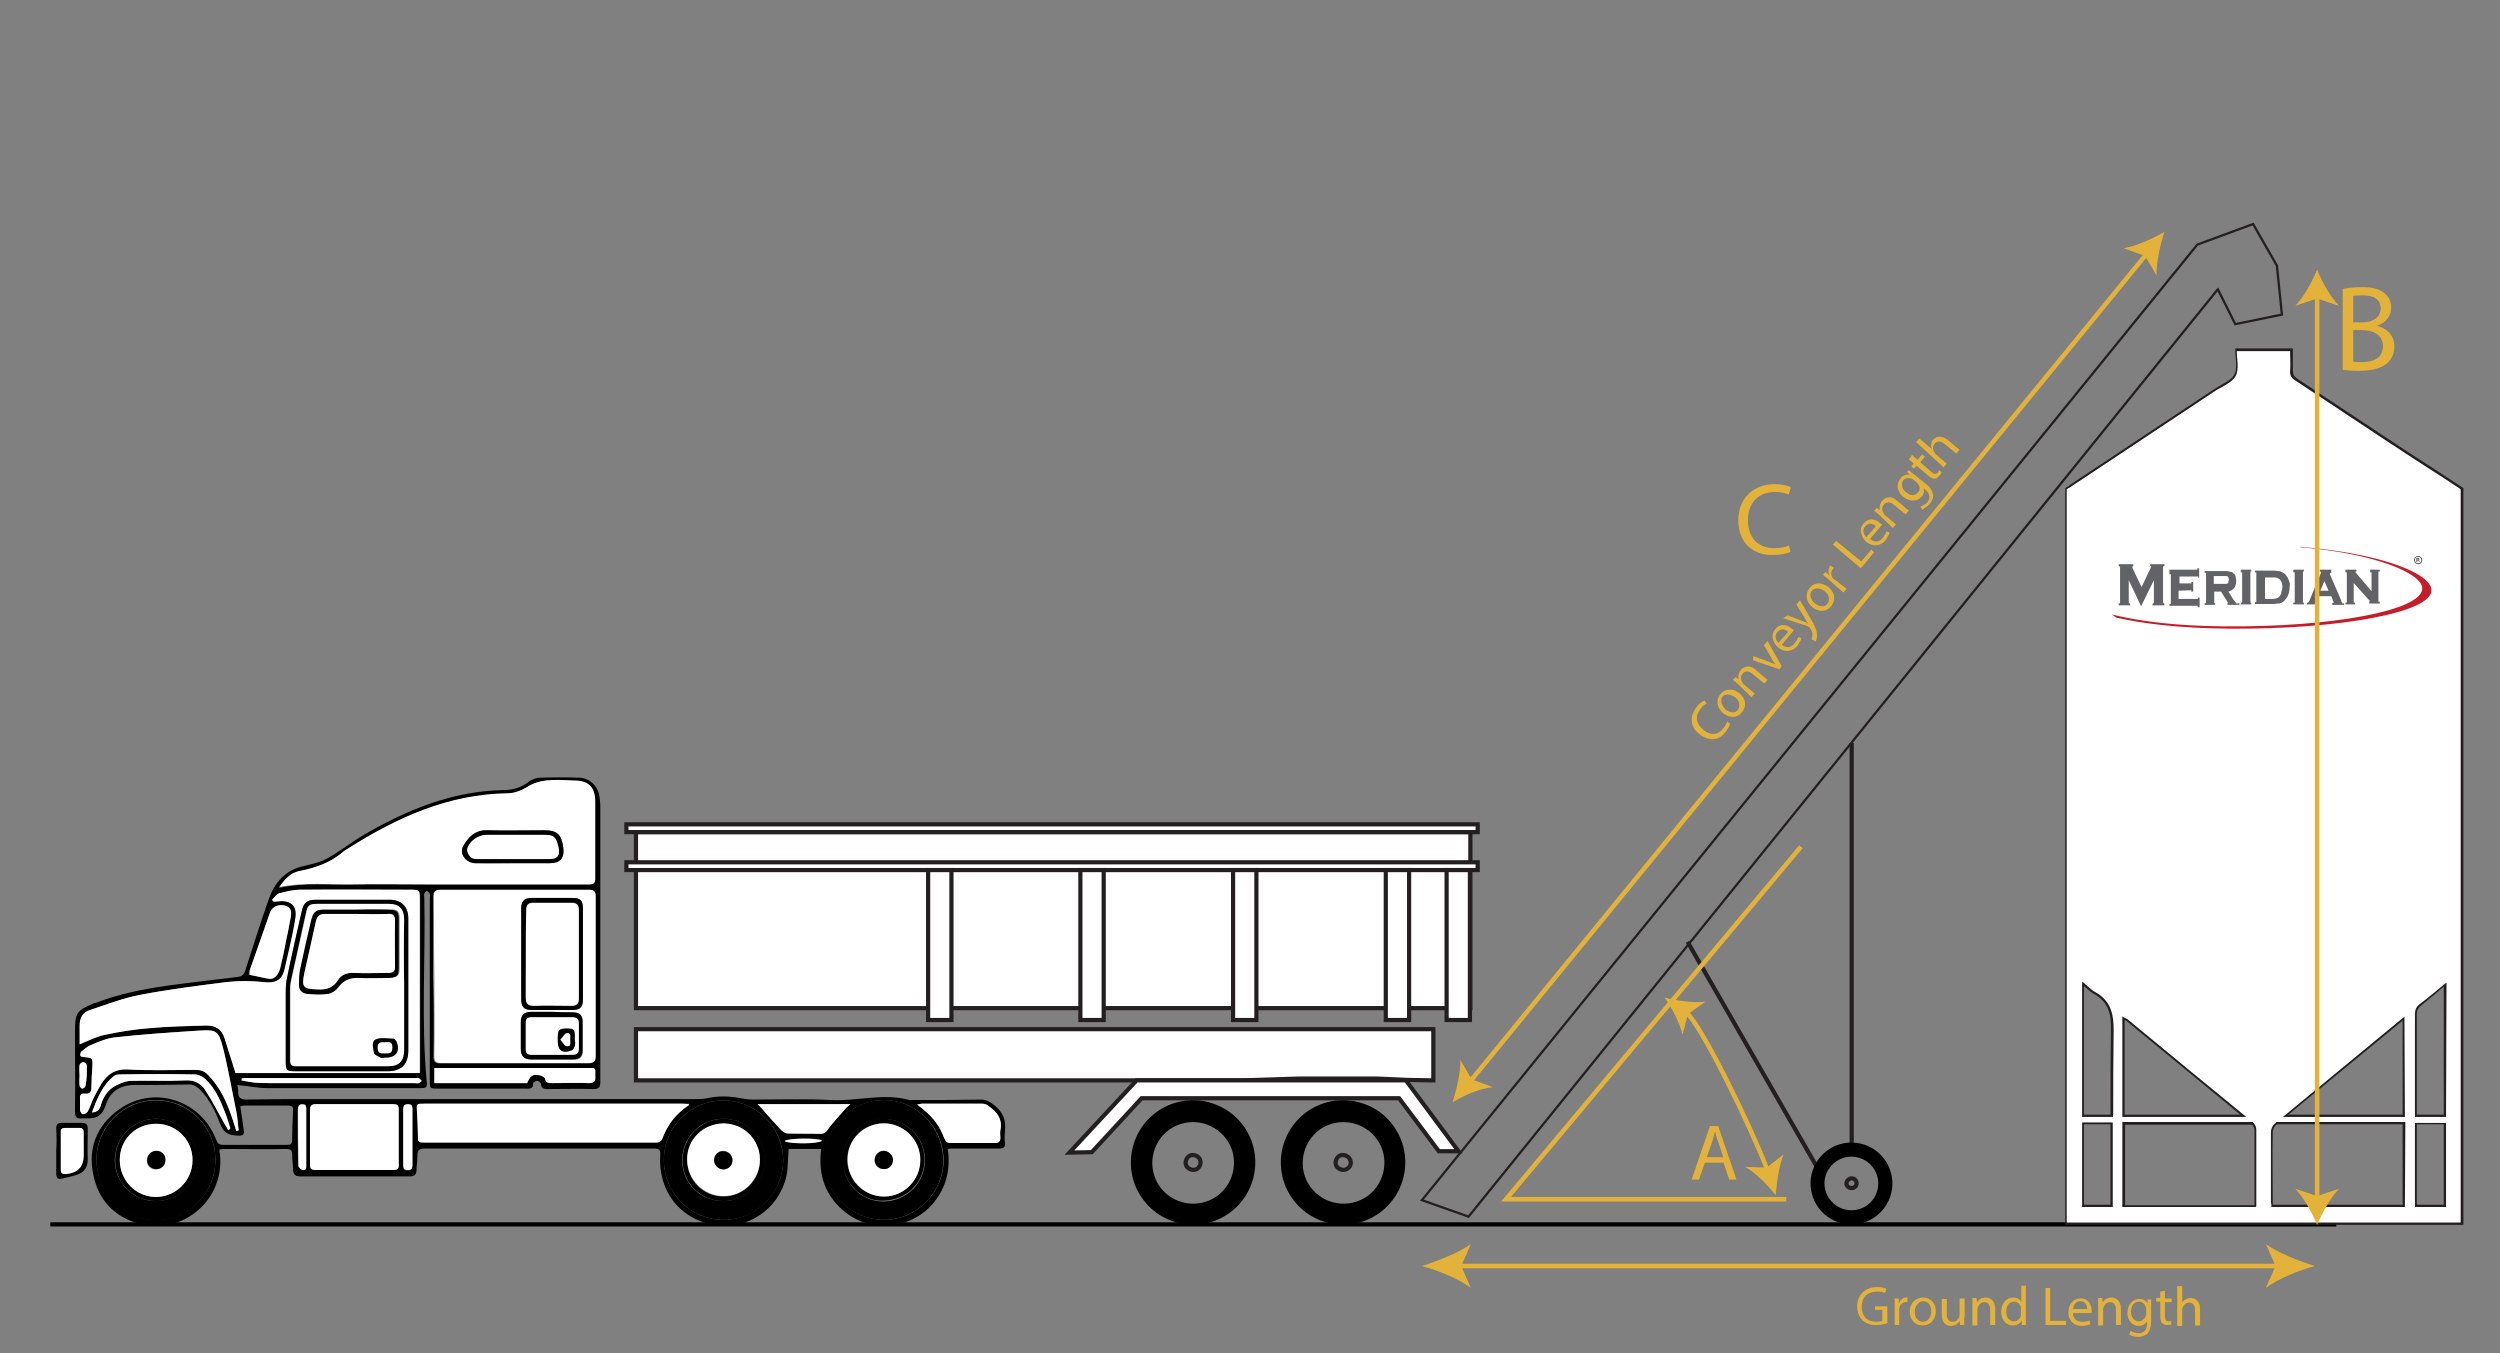 <svg version="1.1" id="Layer_1" xmlns="http://www.w3.org/2000/svg" xmlns:xlink="http://www.w3.org/1999/xlink" x="0px" y="0px"
	 viewBox="0 0 546.8 296" style="enable-background:new 0 0 546.8 296;" xml:space="preserve">
<rect x="0" y="0" width="546.8" height="296" fill="#808080" stroke="none"/>
<style type="text/css">
	.st0{fill:none;}
	.st1{fill:none;stroke:#000000;stroke-width:0.918;stroke-miterlimit:10;}
	.st2{fill:#FFFFFF;stroke:#231F20;stroke-width:0.918;stroke-miterlimit:10;}
	.st3{fill:#FFFFFF;}
	.st4{fill:none;stroke:#231F20;stroke-width:0.918;stroke-miterlimit:10;}
	.st5{fill:#E3B23A;}
	.st6{fill:#231F20;}
	.st7{fill-rule:evenodd;clip-rule:evenodd;fill:#C61C29;}
	.st8{fill:#626366;}
	.st9{fill:#58595B;}
	.st10{fill:none;stroke:#E3B23A;stroke-miterlimit:10;}
	.st11{fill:none;stroke:#231F20;stroke-width:0.5;stroke-miterlimit:10;}
</style>
<g>
	<line class="st0" x1="511" y1="267.8" x2="11" y2="267.8"/>
	<line class="st1" x1="511" y1="267.8" x2="11" y2="267.8"/>
	<polygon class="st2" points="313.5,236.3 307.8,236.2 301.1,235.9 284.2,235.9 271.8,236.3 139.1,236.3 139.1,225.1 313.5,225.1 	
		"/>
	<rect x="139.1" y="182" class="st2" width="182.5" height="38.5"/>
	<rect x="137" y="180.3" class="st2" width="186.2" height="1.7"/>
	<rect x="137" y="188.6" class="st2" width="186.2" height="1.7"/>
	<rect x="316.4" y="190.3" class="st2" width="5.1" height="32.8"/>
	<rect x="303.1" y="190.3" class="st2" width="5.1" height="32.8"/>
	<rect x="269.7" y="190.3" class="st2" width="5.1" height="32.8"/>
	<rect x="236.3" y="190.3" class="st2" width="5.1" height="32.8"/>
	<rect x="203" y="190.3" class="st2" width="5.1" height="32.8"/>
	<polygon class="st2" points="238.8,252 249.7,240.2 306,240.2 314.7,251.8 319,251.8 307.5,236.3 248.6,236.3 233.9,252.1 	"/>
	<g>
		<path d="M52.7,242.9c0.2,1.4,0.4,2.8,0.6,4.2c0.2,1-0.1,1.3-1.1,1.3c-2.5-0.1-3.3-0.7-4.1-2.7c-1-2.7-2.3-5.3-4.4-7.4
			c-0.8-0.8-1.6-1.2-2.8-1.1c-3.8,0.1-7.5,0.1-11.3,0.1c-3.5,0-5.5,1.4-6.6,4.7c-0.6,1.7-1.5,2.5-3.3,2.6c-0.6,0-1.2,0-1.8,0
			c-1.2,0.2-1.5-0.4-1.5-1.5c0.1-5.9,0-11.7,0-17.6c0-3.9,0.4-4.5,4-6c0.1-0.1,0.2-0.1,0.4-0.1c5.1-2,10.3-3,15.7-3.8
			c5.1-0.7,10.3-1.3,15.4-1.9c0.9-0.1,1.4-0.4,1.7-1.3c1.7-5.2,3.3-10.4,5.1-15.5c1.3-3.8,3.6-6.6,7.8-7.5c1.7-0.4,3.5-0.8,5-1.6
			c2.9-1.6,5.5-3.7,8.4-5.4c9.4-5.4,19.2-9.4,30.3-9.6c1.9,0,3.7-0.5,5.3-1.7c0.7-0.6,1.8-1,2.7-1c2.8-0.1,5.6-0.1,8.4,0
			c2.1,0,3.9,1.5,4.4,3.6c0.2,0.9,0.3,1.9,0.3,2.8c0,13.9,0,27.8,0,41.7c0,6.1,0,12.3,0,18.4c0,1.2-0.3,1.6-1.5,1.6
			c-3.3-0.1-6.7,0-10,0c-0.8,0-1.4-0.1-1.5-1.2c0-0.2-0.5-0.6-0.9-0.6c-0.3,0-0.8,0.4-0.8,0.5c0.1,1.4-0.9,1.2-1.8,1.2
			c-6.3,0-12.7,0-19,0c-1.8,0-1.8,0-1.8-1.8c0-13.2,0-26.4,0-39.6c0-0.4,0.1-0.8,0-1.2c-0.1-0.3-0.4-0.5-0.7-0.7
			c-0.2,0.2-0.4,0.5-0.5,0.7s0,0.5,0,0.8c0.3,13.3-0.7,26.7,0.5,40c0.2,1.7,0,1.7-1.7,1.7c-11,0-22,0-33,0c-2,0-3.9-0.4-5.9-0.6
			c-0.2,0-0.5,0-0.8-0.1c0.1,0.6,0.2,1,0.2,1.5c-0.1,1.4,0.7,1.7,1.9,1.7c4.1-0.1,8.1-0.1,12.2-0.1c28.5,0,57,0,85.5,0
			c1,0,2,0,3-0.2c2.2-0.5,4.4-0.5,6.7-0.1c1.1,0.2,2.2,0.4,3.3,0.4c5.7,0,11.4-0.2,17.1,0.1c5.7,0.3,11.4-1.6,17.1,0h0.1
			c5.2,0,10.4,0,15.5-0.1c1.1,0,1.9,0.4,2.8,1.1c2,1.5,2.8,3.3,2.5,5.8c-0.1,0.8-0.1,1.7,0,2.6s-0.3,1.2-1.2,1.2c-3.3,0-6.6,0-9.8,0
			c-0.5,0-0.9,0-1.5,0.1c0.6,4.1-0.2,7.8-2.5,11c-2.4,3.3-5.8,5.2-9.8,5.7c-3.6,0.4-7-0.5-9.9-2.7c-4.6-3.5-6.2-8.3-5.5-14
			c-2.5,0-4.9,0-7.1,0c-0.2,2-0.1,4-0.5,5.9c-1.6,7.3-8.6,12-16,10.7c-7.5-1.4-12.1-7.6-11.6-15.3c0.1-1.1-0.2-1.4-1.3-1.4
			c-5.8,0-11.6,0-17.4,0c-10.9,0-21.8,0-32.7,0c-1.3,0-1.8,0.4-1.7,1.7c0,1-0.2,2-0.2,3s-0.5,1.4-1.4,1.4c-1.9,0-3.7,0-5.6,0
			c-6.1,0-12.2,0-18.3,0c-1.2,0-1.7-0.4-1.7-1.5c0-1-0.2-2.1-0.2-3.1s-0.2-1.4-1.3-1.4c-4.5,0.1-9,0-13.5,0c-0.4,0-0.7,0.1-1.1,0.1
			c0,0.4,0,0.7,0.1,1c1.1,9.8-7.8,17.7-17.4,15.3c-5.6-1.4-9.2-5.2-10.3-10.8c-1.2-5.9,0.8-10.8,5.7-14.3c7.5-5.3,17.7-2.1,21.1,6.5
			c0.3,0.7,0.5,1.3,1.5,1.3c4.7,0,9.4,0,14.1,0c0.8,0,1.1-0.2,1.1-1c0-2.2,0.1-4.3,0.2-6.5c0.1-0.9-0.4-1.1-1.1-1.1
			c-3.2,0-6.3,0-9.5,0c-0.3,0-0.6,0.1-1,0.2C52.6,242,52.6,242.4,52.7,242.9z M77.1,193.5c5.3-0.1,10.5,0,15.8,0c12,0,23.9,0,35.9,0
			c1,0,1.3-0.3,1.3-1.3c0-5.5,0-11.1,0-16.6c0-3.4-1.4-4.8-4.8-4.8c-2,0-4-0.1-6,0c-1.3,0.1-2.6,0.5-3.7,1.2c-1.5,0.9-3,1.6-4.7,1.6
			c-13,0.2-24.2,5.4-34.9,12.1c-0.3,0.2-0.5,0.3-0.8,0.5c-2.8,2.5-6.2,3.7-9.8,4.4c-2,0.4-3.2,1.8-4.4,3.6
			C66.6,193,71.9,193.6,77.1,193.5z M94.8,231.1c0,1.2,0.4,1.5,1.6,1.5c10.7,0,21.4,0,32.1,0c1.3,0,1.6-0.4,1.6-1.6
			c0-11.6,0-23.2,0-34.8c0-1.1-0.3-1.5-1.5-1.5c-10.8,0-21.6,0-32.4,0c-1.1,0-1.5,0.3-1.5,1.5c0.1,5.8,0,11.7,0,17.5
			C94.9,219.4,94.9,225.3,94.8,231.1z M61.4,197.1c2.5-0.2,3.7,1.2,3.3,3.7c-0.4,2.2-0.9,4.3-1.3,6.5c-0.3,1.6-0.7,3.2-1.1,4.8
			c-0.6,2.5-2.2,3-4.6,2.7c-2.7-0.3-5.4-0.3-8.1,0c-6.3,0.8-12.7,1.6-18.9,2.8c-3.7,0.7-7.3,2.1-10.9,3.3c-1.7,0.5-2.3,1.8-2.3,3.5
			c0,1.3,0,2.7,0,4c1.8-0.7,3.4-1.6,5.2-2c3.2-0.7,6.5-1.3,9.8-1.5c4.2-0.4,8.4-0.4,12.7-0.6c2-0.1,3.4,0.8,4,2.8
			c0.8,2.5,1.6,5,2.4,7.6c13.3,0,26.8,0,40.3,0c0-0.8,0-1.5,0-2.2c0-11.9,0-23.8,0-35.6c0-2.3,0-2.3-2.3-2.3c-7.9,0-15.9,0-23.8,0
			c-1.6,0-3.2,0.4-4.7,0.8c-0.6,0.2-1,0.9-1.5,1.4c0.1,0.2,0.2,0.3,0.4,0.5C60.4,197.2,60.9,197.2,61.4,197.1z M149.3,241.4
			c-18.8,0-37.6,0-56.5,0c-1.8,0-1.7,0-1.6,1.8c0.1,1.6,0.2,3.3,0.2,4.9c0,1.8,0,1.8,1.8,1.8c15,0,30,0,44.9,0c1.9,0,3.7,0,5.6,0
			c0.4,0,1-0.4,1.1-0.7c1.1-3,2.9-5.5,5.6-7.3c0.1-0.1,0.1-0.2,0.3-0.5C150.2,241.4,149.7,241.4,149.3,241.4z M51.7,243.2
			c-1-4.8-1.8-9.6-3-14.3c-0.9-3.4-1.4-3.7-4.9-3.5c-6.2,0.4-12.5,0.8-18.7,1.5c-1.8,0.2-3.6,1-5.3,1.7c-0.7,0.3-1.4,0.9-2,1.4
			c-0.2,0.2-0.3,0.6-0.2,0.9c0,0.2,0.5,0.3,0.8,0.3c1.9,0.2,1.9,0.2,1.8,2.2c-0.1,1.5-0.2,2.9-0.2,4.4c0,1-0.3,1.5-1.4,1.4
			c-0.8-0.1-1.2,0.3-1.1,1.1c0,0.8,0,1.6,0,2.5c0,0.3,0.4,0.9,0.6,0.9c0.4,0,0.9-0.3,1.1-0.6c0.5-0.9,0.8-2,1.3-3s1.1-2.1,1.7-3.1
			c1.3-2,2.9-3.2,5.6-3.1c5,0.3,10.1,0.1,15.1,0.1c1,0,1.8,0.3,2.5,1c2.8,2.8,4.3,6.2,5.5,9.9c0.3,0.8,0.5,1.7,0.8,2.5
			c0.2,0,0.4-0.1,0.5-0.1C52,245.9,51.9,244.5,51.7,243.2z M34.1,266.8c7.2,0,13.1-5.9,13-13.2c0-7.3-5.8-13-13-13s-13,5.8-13,13
			C21.2,260.9,27,266.8,34.1,266.8z M193.4,266.8c7.1,0,13-6,13-13.1c-0.1-7.2-5.9-13-12.9-13.1c-7.3,0-13.2,5.9-13.1,13.2
			C180.3,261,186.2,266.8,193.4,266.8z M158.2,266.8c7.2,0,13.1-5.9,13.1-13.1s-5.9-13-13.1-13c-7.2,0-13,5.8-13,13
			C145.2,260.9,151,266.8,158.2,266.8z M86,255.9c1,0,1.3-0.3,1.2-1.3c0-4,0-7.9,0-11.9c0-1-0.3-1.2-1.3-1.2c-5.6,0-11.2,0-16.8,0
			c-0.9,0-1.3,0.3-1.3,1.3c0,4,0,7.9,0,11.9c0,1,0.4,1.2,1.3,1.2c2.8,0,5.6,0,8.4,0C80.4,255.9,83.2,255.9,86,255.9z M202,242.7
			c2.1,1.7,3.6,3.7,4.5,6.2c0.3,0.7,0.6,1.1,1.4,1.1c3.2,0,6.5,0,9.7,0c0.8,0,1.2-0.3,1.2-1.1c0-0.6-0.1-1.1,0-1.7
			c0.5-2.4-0.7-4-2.6-5.3c-0.4-0.3-0.8-0.5-1.3-0.5c-4.4,0-8.9,0-13.3,0c-0.2,0-0.4,0.1-1,0.2C201.2,242.1,201.6,242.4,202,242.7z
			 M95,236.9c6.8,0,13.5,0,20.3,0c0.7-1.7,1.2-2,2.8-1.7c0.4,0.1,1,0.4,1.1,0.7c0.2,1,0.8,1,1.6,1c2.7,0,5.4-0.1,8,0
			c1.1,0,1.5-0.4,1.4-1.4c0-0.3,0-0.7,0-1c0.1-0.8-0.3-1-1-0.9c-0.2,0-0.4,0-0.6,0c-10.6,0-21.2,0-31.9,0c-0.5,0-1,0-1.7,0
			C95,234.8,95,235.8,95,236.9z M165.7,241.5c0.3,0.3,0.5,0.5,0.7,0.7c1.4,1.6,2.8,3.2,4.3,4.8c0.4,0.4,1,0.9,1.5,0.9
			c2.4,0.1,4.8,0,7.2,0.1c0.8,0,1.2-0.3,1.6-0.9c1.2-1.6,2.6-3.1,4-4.7c0.2-0.2,0.5-0.4,1-0.9C179.1,241.5,172.5,241.5,165.7,241.5z
			 M59,214.1c1,0.1,2-1,2.3-2.4c0.5-2,0.9-4,1.3-6.1c0.4-1.7,0.7-3.4,1-5.1c0.2-1.1,0.1-2-1.2-2.4c-1.5-0.4-2.8,0.2-3.3,1.4
			c-1.5,4.3-3,8.5-4.5,12.8c-0.1,0.2-0.1,0.5-0.2,0.9C56.1,213.5,57.5,213.9,59,214.1z M49.1,243c-1-2.6-2.2-5.2-4.3-7.1
			c-0.6-0.5-1.5-0.9-2.2-0.9c-5.4-0.1-10.7-0.1-16.1,0c-0.5,0-1.1,0-1.5,0.3c-2.6,2-3.7,4.9-4.9,8c1.2,0,1.6-0.6,1.9-1.4
			c0.5-1.8,1.5-3.5,3.2-4.4c1.1-0.6,2.4-1.1,3.6-1.1c3.9-0.1,7.9,0.1,11.8-0.1c1.8-0.1,3.3,0.6,4.2,2c1.6,2.4,2.9,5,4.3,7.5
			c0.3,0.5,0.6,0.9,0.8,1.4c0.1-0.1,0.3-0.1,0.4-0.2C50,245.6,49.6,244.3,49.1,243z M55.8,236.8c1.1,0.1,2.2,0.1,3.4,0.1
			c10.5,0,21,0,31.5,0c0.3,0,0.7,0.1,1,0c0.2-0.1,0.4-0.3,0.6-0.5c-0.2-0.2-0.4-0.5-0.7-0.6c-0.2-0.1-0.4,0-0.6,0
			c-12.4,0-24.7,0-37.1,0c-0.3,0-0.7,0-1,0.1c0,0.1-0.1,0.3-0.1,0.4C53.8,236.5,54.8,236.7,55.8,236.8z M88.2,254.7
			c0,0.7,0,1.3,1,1.3c0.9,0,1-0.5,1-1.2c0-4,0-8.1,0-12.1c0-0.7-0.1-1.1-1-1.1c-0.8,0-1,0.4-1,1.1c0,2,0,4,0,6.1
			C88.2,250.7,88.2,252.7,88.2,254.7z M65.1,242.8c0,4,0,8.1,0.1,12.1c0,0.3,0.5,0.8,0.9,0.9c0.7,0.2,0.8-0.4,0.8-0.9
			c0-4.2,0-8.4,0-12.7c0-0.2-0.1-0.4-0.1-0.6C65.6,241.3,65.1,241.6,65.1,242.8z M17.4,237.4c0,0.3,0.4,0.7,0.6,0.7
			c0.3,0,0.7-0.4,0.7-0.6c0.3-1.5,0.3-3,0.3-4.5c0-0.2-0.5-0.7-0.8-0.7s-0.8,0.4-0.8,0.7c-0.1,0.8,0,1.5,0,2.3
			C17.4,236,17.4,236.7,17.4,237.4z M179.8,249.4c-1-0.6-7.3-0.5-8.2,0.1C172.9,250.3,179.2,250.1,179.8,249.4z"/>
		<path d="M12.3,246.8c0-0.9,0.3-1.2,1.2-1.2c1.5,0,2.9,0,4.4,0c0.9,0,1.3,0.3,1.3,1.3c0,2.2-0.1,4.4,0,6.6c0,1.6-0.6,2.7-2,3.3
			c-1.2,0.5-2.5,0.7-3.8,1c-0.7,0.2-1.1-0.2-1.1-1c0-1.7,0-3.4,0-5C12.4,250.1,12.4,248.4,12.3,246.8z M13.3,255.8
			c0,0.8,0.3,1,1.1,1c2.7-0.3,3.9-1.6,3.9-4.2c0-1.6,0-3.3,0-4.9c0-0.7-0.2-1-1-1c-1,0-2,0-3,0c-0.8,0-1.1,0.3-1,1.1
			c0,1.4,0,2.8,0,4.1C13.3,253.1,13.3,254.4,13.3,255.8z"/>
		<path class="st3" d="M65.5,190.5c3.6-0.7,7-1.9,9.8-4.4c0.2-0.2,0.5-0.3,0.8-0.5c10.7-6.8,21.9-11.9,34.9-12.1
			c1.7,0,3.2-0.7,4.7-1.6c1.1-0.7,2.4-1,3.7-1.2c2-0.2,4-0.1,6,0c3.4,0,4.8,1.4,4.8,4.8c0,5.5,0,11.1,0,16.6c0,1-0.3,1.3-1.3,1.3
			c-12,0-23.9,0-35.9,0c-5.3,0-10.5-0.1-15.8,0s-10.6-0.5-16.1,0.6C62.3,192.3,63.5,190.9,65.5,190.5z M120.2,188.8
			c2.3,0,3.3-1.1,3-3.4c-0.4-2.9-1.3-3.8-4.2-3.8c-4.1,0-8.3,0.1-12.4,0c-2.7-0.1-4.1,1.6-5.3,3.5c-0.9,1.6,0.6,3.6,2.7,3.7
			c2.8,0.1,5.5,0,8.3,0l0,0C115,188.8,117.6,188.8,120.2,188.8z"/>
		<path class="st3" d="M94.9,196.1c0-1.1,0.3-1.5,1.5-1.5c10.8,0,21.6,0,32.4,0c1.2,0,1.5,0.4,1.5,1.5c0,11.6,0,23.2,0,34.8
			c0,1.2-0.3,1.6-1.6,1.6c-10.7,0-21.4,0-32.1,0c-1.2,0-1.6-0.3-1.6-1.5c0.1-5.8,0-11.7,0-17.5C94.9,207.8,94.9,201.9,94.9,196.1z
			 M127.5,198.9c0-2-0.5-2.5-2.4-2.5c-2.9,0-5.9,0-8.8,0c-1.6,0-2.3,0.7-2.3,2.3c0,6.6,0,13.2,0,19.8c0,1.7,0.6,2.3,2.3,2.4
			c3,0,6,0,8.9,0c1.7,0,2.2-0.6,2.3-2.3c0-3.3,0-6.6,0-10C127.5,205.4,127.5,202.2,127.5,198.9z M116.3,221.4
			c-1.6,0-2.3,0.7-2.3,2.3c0,1.9,0,3.9,0,5.8c0,1.5,0.7,2.2,2.2,2.3c3.1,0,6.1,0,9.2,0c1.5,0,2.1-0.6,2.1-2.1c0-2,0-4.1,0-6.1
			c0-1.5-0.6-2.1-2.1-2.1c-1.6,0-3.1,0-4.7,0C119.2,221.4,117.7,221.4,116.3,221.4z"/>
		<path class="st3" d="M59.5,196.8c0.5-0.5,0.9-1.2,1.5-1.4c1.5-0.4,3.1-0.8,4.7-0.8c7.9-0.1,15.9,0,23.8,0c2.3,0,2.3,0,2.3,2.3
			c0,11.9,0,23.8,0,35.6c0,0.7,0,1.4,0,2.2c-13.5,0-27,0-40.3,0c-0.8-2.6-1.6-5.1-2.4-7.6c-0.6-2-2-2.8-4-2.8
			c-4.2,0.1-8.5,0.2-12.7,0.6c-3.3,0.3-6.6,0.8-9.8,1.5c-1.7,0.4-3.3,1.2-5.2,2c0-1.4,0-2.7,0-4c0-1.7,0.6-3,2.3-3.5
			c3.6-1.2,7.2-2.6,10.9-3.3c6.3-1.2,12.6-2,18.9-2.8c2.7-0.3,5.4-0.3,8.1,0c2.5,0.3,4-0.3,4.6-2.7c0.4-1.6,0.7-3.2,1.1-4.8
			c0.5-2.2,1-4.3,1.3-6.5c0.4-2.5-0.8-3.8-3.3-3.7c-0.5,0-1,0.1-1.5,0.1C59.7,197.1,59.6,197,59.5,196.8z M89.3,200.9
			c0-2.6-1.5-4.1-4.1-4.1c-5.4,0-10.8,0-16.2,0c-1.9,0-2.6,0.6-3,2.5c-1.1,4.8-2.2,9.7-3.2,14.5c-0.2,1.1-0.3,2.3-0.3,3.5
			c0,4.9,0,9.8,0,14.8c0,2,0.2,2.2,2.1,2.2c6.7,0,13.4,0,20.1,0c3.1,0,4.6-1.5,4.6-4.6c0-4.7,0-9.5,0-14.2
			C89.3,210.6,89.3,205.8,89.3,200.9z"/>
		<path class="st3" d="M150.7,241.5c-0.5,0-1-0.1-1.4-0.1c-18.8,0-37.6,0-56.5,0c-1.8,0-1.7,0-1.6,1.8c0.1,1.6,0.2,3.3,0.2,4.9
			c0,1.8,0,1.8,1.8,1.8c15,0,30,0,44.9,0c1.9,0,3.7,0,5.6,0c0.4,0,1-0.4,1.1-0.7c1.1-3,2.9-5.5,5.6-7.3
			C150.6,241.9,150.6,241.8,150.7,241.5z"/>
		<path class="st3" d="M52.2,247.2c-0.2-1.3-0.2-2.7-0.5-4c-1-4.8-1.8-9.6-3-14.3c-0.9-3.4-1.4-3.7-4.9-3.5
			c-6.2,0.4-12.5,0.8-18.7,1.5c-1.8,0.2-3.6,1-5.3,1.7c-0.7,0.3-1.4,0.9-2,1.4c-0.2,0.2-0.3,0.6-0.2,0.9c0,0.2,0.5,0.3,0.8,0.3
			c1.9,0.2,1.9,0.2,1.8,2.2c-0.1,1.5-0.2,2.9-0.2,4.4c0,1-0.3,1.5-1.4,1.4c-0.8-0.1-1.2,0.3-1.1,1.1c0,0.8,0,1.6,0,2.5
			c0,0.3,0.4,0.9,0.6,0.9c0.4,0,0.9-0.3,1.1-0.6c0.5-0.9,0.8-2,1.3-3s1.1-2.1,1.7-3.1c1.3-2,2.9-3.2,5.6-3.1
			c5,0.3,10.1,0.1,15.1,0.1c1,0,1.8,0.3,2.5,1c2.8,2.8,4.3,6.2,5.5,9.9c0.3,0.8,0.5,1.7,0.8,2.5C51.8,247.3,52,247.2,52.2,247.2z"/>
		<path d="M34.1,240.7c7.2,0,13,5.7,13,13s-5.8,13.2-13,13.2s-13-5.9-13-13.1C21.1,246.5,26.9,240.7,34.1,240.7z M43.1,253.8
			c0-5-4-9.1-9-9.1c-4.9,0-8.9,4-9,9c0,5,4,9,8.9,9C39.1,262.7,43.1,258.8,43.1,253.8z"/>
		<path d="M193.4,240.6c7,0,12.8,5.9,12.9,13.1c0.1,7.1-5.8,13.1-13,13.1s-13-5.8-13.1-13C180.3,246.5,186.1,240.6,193.4,240.6z
			 M202.3,253.5c-0.1-4.9-4.3-8.9-9.2-8.7c-5,0.1-8.9,4.2-8.7,9.2c0.1,5,4.1,8.9,9,8.8C198.5,262.6,202.4,258.6,202.3,253.5z"/>
		<path d="M158.2,240.7c7.2,0,13,5.8,13.1,13c0,7.2-5.8,13.2-13.1,13.1c-7.2,0-13-5.9-13-13.1S151,240.7,158.2,240.7z M167.2,253.7
			c0-5-4.1-9.1-9.1-9s-8.9,4.1-8.9,9.1c0,5,4,8.9,9,8.9S167.2,258.7,167.2,253.7z"/>
		<path class="st3" d="M77.6,255.9c2.8,0,5.6,0,8.4,0c1,0,1.3-0.3,1.2-1.3c0-4,0-7.9,0-11.9c0-1-0.3-1.2-1.3-1.2
			c-5.6,0-11.2,0-16.8,0c-0.9,0-1.3,0.3-1.3,1.3c0,4,0,7.9,0,11.9c0,1,0.4,1.2,1.3,1.2C72,255.9,74.8,255.9,77.6,255.9z"/>
		<path class="st3" d="M200.6,241.6c0.7,0.5,1.1,0.8,1.4,1.1c2.1,1.7,3.6,3.7,4.5,6.2c0.3,0.7,0.6,1.1,1.4,1.1c3.2,0,6.5,0,9.7,0
			c0.8,0,1.2-0.3,1.2-1.1c0-0.6-0.1-1.1,0-1.7c0.5-2.4-0.7-4-2.6-5.3c-0.4-0.3-0.8-0.5-1.3-0.5c-4.4,0-8.9,0-13.3,0
			C201.3,241.4,201.1,241.5,200.6,241.6z"/>
		<path class="st3" d="M95,233.6c0,1.2,0,2.2,0,3.3c6.8,0,13.5,0,20.3,0c0.7-1.7,1.2-2,2.8-1.7c0.4,0.1,1,0.4,1.1,0.7
			c0.2,1,0.8,1,1.6,1c2.7,0,5.4-0.1,8,0c1.1,0,1.5-0.4,1.4-1.4c0-0.3,0-0.7,0-1c0.1-0.8-0.3-1-1-0.9c-0.2,0-0.4,0-0.6,0
			c-10.6,0-21.2,0-31.9,0C96.1,233.6,95.6,233.6,95,233.6z"/>
		<path class="st3" d="M186,241.5c-6.9,0-13.5,0-20.3,0c0.3,0.3,0.5,0.5,0.7,0.7c1.4,1.6,2.8,3.2,4.3,4.8c0.4,0.4,1,0.9,1.5,0.9
			c2.4,0.1,4.8,0,7.2,0.1c0.8,0,1.2-0.3,1.6-0.9c1.2-1.6,2.6-3.1,4-4.7C185.2,242.1,185.5,242,186,241.5z"/>
		<path class="st3" d="M54.6,213.2c1.6,0.3,3,0.7,4.4,0.9c1,0.1,2-1,2.3-2.4c0.5-2,0.9-4,1.3-6.1c0.4-1.7,0.7-3.4,1-5.1
			c0.2-1.1,0.1-2-1.2-2.4c-1.5-0.4-2.8,0.2-3.3,1.4c-1.5,4.3-3,8.5-4.5,12.8C54.7,212.6,54.6,212.8,54.6,213.2z"/>
		<path class="st3" d="M50.4,246.8c-0.4-1.3-0.8-2.6-1.3-3.8c-1-2.6-2.2-5.2-4.3-7.1c-0.6-0.5-1.5-0.9-2.2-0.9
			c-5.4-0.1-10.7-0.1-16.1,0c-0.5,0-1.1,0-1.5,0.3c-2.6,2-3.7,4.9-4.9,8c1.2,0,1.6-0.6,1.9-1.4c0.5-1.8,1.5-3.5,3.2-4.4
			c1.1-0.6,2.4-1.1,3.6-1.1c3.9-0.1,7.9,0.1,11.8-0.1c1.8-0.1,3.3,0.6,4.2,2c1.6,2.4,2.9,5,4.3,7.5c0.3,0.5,0.6,0.9,0.8,1.4
			C50.1,247,50.3,246.9,50.4,246.8z"/>
		<path class="st3" d="M52.8,236.3c1,0.2,2,0.4,2.9,0.5c1.1,0.1,2.2,0.1,3.4,0.1c10.5,0,21,0,31.5,0c0.3,0,0.7,0.1,1,0
			c0.2-0.1,0.4-0.3,0.6-0.5c-0.2-0.2-0.4-0.5-0.7-0.6c-0.2-0.1-0.4,0-0.6,0c-12.4,0-24.7,0-37.1,0c-0.3,0-0.7,0-1,0.1
			C52.9,236,52.9,236.1,52.8,236.3z"/>
		<path class="st3" d="M88.2,248.7c0,2,0,4,0,5.9c0,0.7,0,1.3,1,1.3c0.9,0,1-0.5,1-1.2c0-4,0-8.1,0-12.1c0-0.7-0.1-1.1-1-1.1
			c-0.8,0-1,0.4-1,1.1C88.2,244.7,88.2,246.7,88.2,248.7z"/>
		<path class="st3" d="M66.8,241.7c-1.2-0.4-1.6,0-1.6,1.2c0,4,0,8.1,0.1,12.1c0,0.3,0.5,0.8,0.9,0.9c0.7,0.2,0.8-0.4,0.8-0.9
			c0-4.2,0-8.4,0-12.7C66.9,242.1,66.8,241.9,66.8,241.7z"/>
		<path class="st3" d="M17.4,235.2c0,0.7-0.1,1.5,0,2.2c0,0.3,0.4,0.7,0.6,0.7c0.3,0,0.7-0.4,0.7-0.6c0.3-1.5,0.3-3,0.3-4.5
			c0-0.2-0.5-0.7-0.8-0.7s-0.8,0.4-0.8,0.7C17.3,233.7,17.4,234.5,17.4,235.2z"/>
		<path class="st3" d="M171.6,249.6c1.3,0.7,7.6,0.6,8.2-0.1C178.9,248.9,172.5,248.9,171.6,249.6z"/>
		<path class="st3" d="M13.3,251.8c0,1.3,0,2.7,0,4c0,0.8,0.3,1,1.1,1c2.7-0.3,3.9-1.6,3.9-4.2c0-1.6,0-3.3,0-4.9c0-0.7-0.2-1-1-1
			c-1,0-2,0-3,0c-0.8,0-1.1,0.3-1,1.1C13.3,249,13.3,250.4,13.3,251.8z"/>
		<path d="M112.3,188.8c-2.8,0-5.5,0-8.3,0c-2.1,0-3.6-2.1-2.7-3.7c1.1-2,2.6-3.6,5.3-3.5c4.1,0.1,8.3,0,12.4,0
			c2.9,0,3.8,0.9,4.2,3.8c0.3,2.3-0.7,3.4-3,3.4C117.6,188.8,115,188.8,112.3,188.8L112.3,188.8z M120,187.9c2,0,2.6-0.8,2.1-2.8
			c-0.5-2.1-1-2.5-3.1-2.5c-4.2,0-8.4,0-12.6,0c-1.8,0-3.8,1.4-4.2,3.1c-0.1,0.5,0.3,1.4,0.8,1.8c0.4,0.4,1.2,0.4,1.8,0.4
			c2.5,0,5,0,7.5,0C114.9,187.9,117.5,187.9,120,187.9z"/>
		<path d="M127.5,218.6c0,1.7-0.6,2.3-2.3,2.3c-3,0-6,0-8.9,0c-1.7,0-2.3-0.6-2.3-2.4c0-6.6,0-13.2,0-19.8c0-1.6,0.7-2.3,2.3-2.3
			c2.9,0,5.9,0,8.8,0c1.9,0,2.4,0.5,2.4,2.5c0,3.2,0,6.5,0,9.7C127.5,212,127.5,215.3,127.5,218.6z M115,218.2
			c0,1.2,0.5,1.7,1.7,1.7c2.8-0.1,5.5,0,8.3,0c1.1,0,1.6-0.4,1.6-1.6c0-6.4,0-12.9,0-19.3c0-1.2-0.5-1.6-1.6-1.6c-2.8,0-5.6,0-8.4,0
			c-1.1,0-1.5,0.5-1.5,1.6c0,3.2,0,6.5,0,9.7C115,211.9,115,215.1,115,218.2z"/>
		<path d="M125.3,221.4c1.5,0,2.1,0.7,2.1,2.1c0,2,0,4.1,0,6.1c0,1.5-0.6,2.1-2.1,2.1c-3.1,0-6.1,0-9.2,0c-1.5,0-2.2-0.7-2.2-2.3
			c0-1.9,0-3.9,0-5.8c0-1.6,0.7-2.3,2.3-2.3c1.5,0,2.9,0,4.4,0C122.2,221.4,123.8,221.4,125.3,221.4z M125.2,230.7
			c1,0,1.4-0.4,1.4-1.4c0-1.8,0-3.6,0-5.4c0-1-0.4-1.4-1.4-1.4c-3,0-6,0-8.9,0c-0.9,0-1.3,0.3-1.3,1.2c0,1.9,0,3.9,0,5.8
			c0,0.9,0.4,1.3,1.3,1.2c1.5,0,3,0,4.5,0C122.2,230.7,123.7,230.7,125.2,230.7z"/>
		<path d="M89.3,229.7c0,3.1-1.5,4.6-4.6,4.6c-6.7,0-13.4,0-20.1,0c-1.9,0-2.1-0.2-2.1-2.2c0-4.9,0-9.8,0-14.8c0-1.2,0-2.3,0.3-3.5
			c1-4.9,2.1-9.7,3.2-14.5c0.4-1.8,1.2-2.5,3-2.5c5.4,0,10.8,0,16.2,0c2.6,0,4.1,1.5,4.1,4.1c0,4.8,0,9.7,0,14.5
			C89.3,220.2,89.3,224.9,89.3,229.7z M88.3,201.1c0-2.3-1.1-3.4-3.3-3.4c-5.3,0-10.5,0-15.8,0c-1.6,0-2,0.3-2.3,1.9
			c-1.1,5-2.2,9.9-3.3,14.9c-0.1,0.7-0.2,1.4-0.2,2.1c0,5.1,0,10.2,0,15.3c0,1,0.3,1.3,1.3,1.3c6.7,0,13.4,0,20.1,0
			c2.4,0,3.5-1.1,3.5-3.6c0-4.7,0-9.5,0-14.2l0,0C88.3,210.6,88.3,205.9,88.3,201.1z"/>
		<path d="M25.2,253.7c0-5,4-9,9-9s9,4.1,9,9.1c0,5-4.1,8.9-9,8.9C29.1,262.7,25.1,258.7,25.2,253.7z M26.2,253.7
			c0,4.4,3.5,8,7.9,8.1c4.4,0,8-3.6,8-8s-3.5-8-7.9-8C29.7,245.7,26.2,249.2,26.2,253.7z"/>
		<path d="M184.3,253.9c-0.1-4.9,3.8-9.1,8.7-9.2s9.1,3.8,9.2,8.7c0.1,5.1-3.8,9.1-9,9.2C188.5,262.8,184.5,258.9,184.3,253.9z
			 M193.3,261.7c4.4,0,8-3.6,7.9-8c0-4.4-3.6-8-8-8s-7.9,3.6-7.9,8C185.4,258.2,188.9,261.7,193.3,261.7z"/>
		<path d="M149.3,253.8c0-5,3.9-9,8.9-9.1s9.1,4,9.1,9c0,5-4,9-9,9S149.3,258.8,149.3,253.8z M158.3,261.7c4.4,0,8-3.7,7.9-8
			c0-4.4-3.6-8-8-7.9c-4.4,0-7.9,3.6-7.9,8S153.9,261.8,158.3,261.7z"/>
		<path class="st3" d="M112.4,187.9c2.5,0,5.1,0,7.6,0c2,0,2.6-0.8,2.1-2.8c-0.5-2.1-1-2.5-3.1-2.5c-4.2,0-8.4,0-12.6,0
			c-1.8,0-3.8,1.4-4.2,3.1c-0.1,0.5,0.3,1.4,0.8,1.8c0.4,0.4,1.2,0.4,1.8,0.4C107.4,187.9,109.9,187.9,112.4,187.9z"/>
		<path class="st3" d="M115,208.7c0,3.2,0,6.4,0,9.6c0,1.2,0.5,1.7,1.7,1.7c2.8-0.1,5.5,0,8.3,0c1.1,0,1.6-0.4,1.6-1.6
			c0-6.4,0-12.9,0-19.3c0-1.2-0.5-1.6-1.6-1.6c-2.8,0-5.6,0-8.4,0c-1.1,0-1.5,0.5-1.5,1.6C115,202.2,115,205.4,115,208.7z"/>
		<path class="st3" d="M116.3,230.7c-0.9,0-1.3-0.4-1.3-1.2c0-1.9,0-3.9,0-5.8c0-0.9,0.4-1.2,1.3-1.2c3,0,6,0,8.9,0
			c1,0,1.4,0.5,1.4,1.4c0,1.8,0,3.6,0,5.4c0,1-0.4,1.4-1.4,1.4c-1.5,0-2.9,0-4.4,0C119.3,230.7,117.8,230.7,116.3,230.7z
			 M123.9,224.9c-1.6,0-1.8,0.3-1.9,1.9c0,0.3,0,0.6,0,0.9c0,2,1,2.7,2.9,2c0.3-0.1,0.7-0.6,0.8-1c0.1-0.4,0-0.9,0-1.4
			C125.8,225.1,125.6,224.9,123.9,224.9z"/>
		<path class="st3" d="M88.4,215.4c0,4.7,0,9.5,0,14.2c0,2.5-1.1,3.6-3.5,3.6c-6.7,0-13.4,0-20.1,0c-1,0-1.3-0.3-1.3-1.3
			c0-5.1,0-10.2,0-15.3c0-0.7,0-1.4,0.2-2.1c1.1-5,2.2-9.9,3.3-14.9c0.3-1.5,0.7-1.9,2.3-1.9c5.3,0,10.5,0,15.8,0
			c2.2,0,3.3,1.1,3.3,3.4C88.3,205.9,88.3,210.6,88.4,215.4C88.3,215.4,88.4,215.4,88.4,215.4z M71,198.9c-1.7,0-2.4,0.5-2.7,2.1
			c-0.9,3.7-1.7,7.4-2.5,11.1c-0.2,1.1-0.2,2.2-0.2,3.3c0,1.2,0.7,1.8,1.9,1.9c1.4,0.1,2.9,0.2,4.3,0c0.8-0.1,1.7-0.7,2.2-1.3
			c1.2-1.7,2.6-2.4,4.6-2.2c2.2,0.1,4.5,0,6.7,0c1.7,0,2.1-0.4,2.1-2.1c0-3.6,0-7.3,0-10.9c0-1.5-0.5-1.9-1.9-1.9
			c-2.4,0-4.8,0-7.3,0C75.7,198.9,73.3,198.9,71,198.9z M86.7,227.8c-0.1-0.3-0.4-0.6-0.6-0.6c-1.3-0.1-2.7-0.4-3.8,0.1
			c-1.3,0.5-0.6,2-0.5,3c0,0.4,0.8,0.8,1.4,1c0.3,0.2,0.8,0,1.1,0C86.6,231.3,87.6,229.9,86.7,227.8z"/>
		<path class="st3" d="M42.1,253.8c0,4.4-3.7,8-8,8c-4.4,0-7.9-3.6-7.9-8.1s3.5-7.9,8-7.9C38.6,245.8,42.2,249.4,42.1,253.8z
			 M36.1,253.7c0-1.1-0.9-1.9-2-1.9s-2,0.9-2,2.1c0,1.1,0.9,1.9,2,1.9C35.3,255.7,36.2,254.8,36.1,253.7z"/>
		<path class="st3" d="M193.3,245.7c4.4,0,8,3.6,8,8c0,4.4-3.6,8-7.9,8c-4.4,0-8-3.6-8-8C185.3,249.3,188.8,245.8,193.3,245.7z
			 M195.3,253.7c0-1.1-1-2-2.1-2c-1.1,0.1-1.9,1-1.9,2.1s0.9,1.9,2,1.9C194.5,255.7,195.3,254.8,195.3,253.7z"/>
		<path class="st3" d="M158.2,245.7c4.4,0,8,3.5,8,7.9c0,4.4-3.6,8-7.9,8c-4.4,0-8-3.6-8-8C150.2,249.3,153.7,245.8,158.2,245.7z
			 M158.3,255.7c1.1-0.1,1.9-0.9,1.9-2s-0.9-2-2-2s-2.1,0.9-2,2C156.2,254.9,157.2,255.8,158.3,255.7z"/>
		<path d="M125.7,228.8c-0.1,0.4-0.4,0.9-0.8,1c-1.9,0.7-2.9-0.1-2.9-2c0-0.3,0-0.6,0-0.9c0-1.6,0.3-1.9,1.9-1.9
			c1.7,0,1.9,0.2,1.8,2.4C125.8,227.8,125.9,228.3,125.7,228.8z M123.9,228.8c1.1,0.2,0.8-0.8,0.8-1.4c0-0.6,0.3-1.6-0.8-1.4
			c-0.4,0.1-0.8,0.7-1.4,1.4C123.2,228.1,123.5,228.8,123.9,228.8z"/>
		<path d="M85.3,199c1.5,0,1.9,0.5,1.9,1.9c0,3.6,0,7.3,0,10.9c0,1.6-0.4,2-2.1,2.1c-2.2,0-4.5,0.1-6.7,0c-2-0.1-3.4,0.6-4.6,2.2
			c-0.5,0.7-1.4,1.2-2.2,1.3c-1.4,0.2-2.8,0.1-4.3,0c-1.1-0.1-1.9-0.7-1.9-1.9c0-1.1,0-2.3,0.2-3.3c0.8-3.7,1.6-7.4,2.5-11.1
			c0.4-1.6,1-2.1,2.7-2.1c2.4,0,4.7,0,7.1,0C80.5,198.9,82.9,198.9,85.3,199z M71.1,199.9c-1.1,0-1.7,0.4-2,1.6
			c-0.8,3.8-1.7,7.5-2.5,11.2c-0.7,3.3-0.3,3.6,2.9,3.7c1.9,0.1,3.3-0.3,4.4-2c0.7-1.2,2-1.7,3.5-1.6c2.5,0.1,5,0,7.5,0
			c1,0,1.5-0.3,1.5-1.4c0-3.3-0.1-6.6,0-10c0-1.2-0.5-1.6-1.6-1.5c-2.2,0.1-4.5,0-6.7,0C75.7,199.9,73.4,200,71.1,199.9z"/>
		<path d="M83.2,231.3c-0.5-0.3-1.3-0.7-1.4-1c-0.1-1-0.7-2.5,0.5-3c1.1-0.4,2.5-0.1,3.8-0.1c0.2,0,0.5,0.4,0.6,0.6
			c0.9,2.1-0.1,3.6-2.4,3.5C83.9,231.3,83.5,231.5,83.2,231.3z M82.6,229.1c0,1.3,0.8,1.2,1.6,1.2c0.8,0,1.6,0.1,1.6-1.2
			s-0.8-1.2-1.7-1.2C83.4,227.9,82.6,227.8,82.6,229.1z"/>
		<path d="M34.2,255.7c1.2,0,2-0.9,2-2.1c0-1.1-0.9-1.9-2-1.9s-2,0.9-2,2.1C32.2,254.9,33.1,255.7,34.2,255.7z"/>
		<path d="M193.4,255.7c1.1,0,1.9-0.9,1.9-2s-1-2-2.1-2c-1.1,0.1-1.9,1-1.9,2.1C191.4,254.9,192.2,255.7,193.4,255.7z"/>
		<path d="M156.2,253.8c0,1.1,1,2,2.1,2c1.1-0.1,1.9-0.9,1.9-2s-0.9-2-2-2C157.1,251.7,156.2,252.7,156.2,253.8z"/>
		<path class="st3" d="M122.6,227.4c0.6,0.7,0.9,1.4,1.3,1.4c1.1,0.2,0.8-0.8,0.8-1.4c0-0.6,0.3-1.6-0.8-1.4
			C123.5,226.1,123.2,226.8,122.6,227.4z"/>
		<path class="st3" d="M78,199.9c-2.3,0-4.6,0-6.9,0c-1.1,0-1.7,0.4-2,1.6c-0.8,3.8-1.7,7.5-2.5,11.2c-0.7,3.3-0.3,3.6,2.9,3.7
			c1.9,0.1,3.3-0.3,4.4-2c0.7-1.2,2-1.7,3.5-1.6c2.5,0.1,5,0,7.5,0c1,0,1.5-0.3,1.5-1.4c0-3.3-0.1-6.6,0-10c0-1.2-0.5-1.6-1.6-1.5
			C82.5,200,80.2,199.9,78,199.9z"/>
		<path class="st3" d="M84.2,228c-0.8,0-1.6-0.1-1.6,1.2s0.8,1.2,1.6,1.2c0.8,0,1.6,0.1,1.6-1.2C85.9,227.8,85.1,227.9,84.2,228z"/>
	</g>
	<g>
		<path class="st4" d="M261.9,255.6c-0.7,0.5-1.7,0.3-2.3-0.4c-0.5-0.7-0.3-1.7,0.4-2.3c0.7-0.5,1.7-0.3,2.3,0.4
			C262.8,254.1,262.6,255.1,261.9,255.6z"/>
		<path d="M253,243.2c-6.1,4.4-7.5,12.9-3.1,19s12.9,7.5,19,3.1s7.5-12.9,3.1-19S259.1,238.8,253,243.2 M266.2,261.6
			c-4.1,2.9-9.6,1.9-12.5-2c-2.9-4.1-1.9-9.6,2-12.5c4.1-2.9,9.6-1.9,12.5,2S270.2,258.7,266.2,261.6"/>
		<path class="st4" d="M294.7,255.6c-0.7,0.5-1.7,0.3-2.3-0.4c-0.5-0.7-0.3-1.7,0.4-2.3c0.7-0.5,1.7-0.3,2.3,0.4
			C295.7,254.1,295.5,255.1,294.7,255.6z"/>
		<path d="M285.8,243.2c-6.1,4.4-7.5,12.9-3.1,19s12.9,7.5,19,3.1s7.5-12.9,3.1-19C300.5,240.2,291.9,238.8,285.8,243.2
			 M299.1,261.6c-4.1,2.9-9.6,1.9-12.5-2c-2.9-4.1-1.9-9.6,2-12.5c4.1-2.9,9.6-1.9,12.5,2S303.1,258.7,299.1,261.6"/>
	</g>
</g>
<g>
	<path class="st5" d="M512.4,63.2c1-0.2,2.6-0.4,4.2-0.4c2.3,0,3.8,0.4,4.9,1.3c0.9,0.7,1.5,1.8,1.5,3.2c0,1.7-1.1,3.3-3,3.9v0.1
		c1.7,0.4,3.7,1.8,3.7,4.5c0,1.6-0.6,2.7-1.5,3.6c-1.3,1.1-3.3,1.7-6.2,1.7c-1.6,0-2.8-0.1-3.6-0.2L512.4,63.2L512.4,63.2z
		 M514.7,70.5h2.1c2.4,0,3.9-1.3,3.9-3c0-2.1-1.6-2.9-3.9-2.9c-1.1,0-1.7,0.1-2.1,0.1V70.5L514.7,70.5z M514.7,79.1
		c0.4,0.1,1.1,0.1,1.9,0.1c2.4,0,4.6-0.8,4.6-3.5c0-2.4-2.1-3.5-4.6-3.5h-1.9V79.1z"/>
</g>
<line class="st4" x1="397.6" y1="255.6" x2="369.1" y2="206"/>
<line class="st4" x1="405" y1="252.6" x2="405" y2="162.5"/>
<path class="st4" d="M404.1,258.2c0.4-0.5,1-0.6,1.5-0.3c0.5,0.4,0.6,1,0.3,1.5c-0.4,0.5-1,0.6-1.5,0.3
	C403.8,259.4,403.7,258.7,404.1,258.2z"/>
<path d="M410.2,251.6c-4-2.9-9.6-2-12.5,2s-2,9.6,2,12.5s9.6,2,12.5-2S414.2,254.5,410.2,251.6 M401.5,263.6
	c-2.6-1.9-3.3-5.6-1.3-8.2c1.9-2.6,5.5-3.2,8.2-1.3c2.6,1.9,3.2,5.5,1.3,8.2C407.8,264.9,404.2,265.5,401.5,263.6"/>
<g>
	<g>
		<g>
			<g>
				<path class="st3" d="M522.3,96.3c-6.7-4.4-13.3-8.9-20-13.3c-0.8-0.5-1.1-1.1-1-2c0.1-1.5,0-2.9,0-4.4h-12.1
					c0,1.9,0.6,4.1-0.2,5.5c-0.8,1.5-2.9,2.2-4.5,3.3c-10.5,7-21,13.9-31.4,20.9c-0.3,0.2-0.7,0.4-1.1,0.6v160.8h86.5V106.9
					C533,103.3,527.6,99.8,522.3,96.3z M464.4,222.7c0.3,0.1,0.6,0.2,0.8,0.4c8.5,7,16.9,13.9,25.4,20.9h-26.2L464.4,222.7
					L464.4,222.7z M455.6,215.2c1,0.8,1.7,1.6,2.5,2c3.2,1.8,3.9,4.5,3.8,8.1c-0.1,6.2-0.1,12.5-0.1,18.7h-6.2L455.6,215.2
					L455.6,215.2z M461.9,263.7h-6.3v-18.1h6.2c0,5.4,0,10.9,0,16.3L461.9,263.7L461.9,263.7z M493.2,263.8h-28.8v-18.1h28.2l0,0
					c0.4,0.3,0.7,0.9,0.7,1.3c0,5.4,0,10.7,0,16.1C493.3,263.3,493.3,263.5,493.2,263.8z M525.7,263.7h-28.8c0-0.3-0.1-0.7-0.1-1
					c0-5,0-10.1,0-15.1c0-0.6,0.3-1.3,0.7-1.6c0.1-0.1,0.2-0.2,0.4-0.3h27.8V263.7z M525.7,244h-25.8c8.4-7,16.8-13.9,25.2-20.8
					c0.1-0.1,0.3-0.2,0.6-0.4V244L525.7,244z M534.8,263.7h-6.3c0-0.5-0.1-0.9-0.1-1.4c0-5.5,0-11.1,0-16.6h6.4L534.8,263.7
					L534.8,263.7z M534.8,244h-6.4c0-7.4,0-14.8,0-22.2c0-1,0.3-1.6,1.1-2.2c1.8-1.3,3.4-2.8,5.3-4.3L534.8,244L534.8,244z"/>
				<path class="st6" d="M538.6,267.9h-86.9V106.8l0.1-0.1c0.1-0.1,0.2-0.1,0.3-0.2c0.3-0.1,0.5-0.3,0.7-0.5l6.2-4.1
					c8.3-5.5,16.8-11.2,25.3-16.8c0.5-0.3,1-0.6,1.5-0.9c1.2-0.7,2.4-1.3,2.9-2.3s0.4-2.3,0.3-3.7c-0.1-0.6-0.1-1.2-0.1-1.8v-0.2
					h12.6v0.4c0,0.4,0,0.7,0,1.1c0,1.1,0,2.2,0,3.3c0,0.8,0.2,1.3,0.9,1.8c4.8,3.2,9.7,6.4,14.5,9.6c1.9,1.2,3.7,2.5,5.6,3.7l0,0
					c2.7,1.8,5.4,3.6,8.1,5.3c2.6,1.7,5.4,3.5,8.1,5.3l0.1,0.1v161.1L538.6,267.9L538.6,267.9z M452.2,267.4h86V107
					c-2.7-1.8-5.3-3.5-8-5.2c-2.6-1.7-5.4-3.5-8.1-5.3l0,0c-1.9-1.2-3.7-2.5-5.6-3.7c-4.7-3.1-9.6-6.4-14.5-9.6
					c-0.9-0.6-1.2-1.2-1.1-2.2c0.1-1.1,0-2.2,0-3.3c0-0.3,0-0.6,0-0.9h-11.7c0,0.5,0.1,1,0.1,1.5c0.1,1.4,0.2,2.8-0.3,3.9
					c-0.6,1.1-1.9,1.8-3.1,2.5c-0.5,0.3-1,0.5-1.4,0.8c-8.4,5.6-17,11.3-25.3,16.8l-6.2,4.1c-0.2,0.2-0.5,0.3-0.8,0.5
					c-0.1,0-0.1,0.1-0.2,0.1v160.4H452.2z M493.4,264h-29.2v-18.6h28.5l0.1,0.1c0.4,0.4,0.7,1,0.7,1.5c0,4,0,8.1,0,12.1
					c0,1.3,0,2.7,0,4c0,0.2,0,0.3,0,0.5c0,0.1,0,0.1,0,0.2L493.4,264z M464.7,263.6h28.4l0,0c0-0.2,0-0.3,0-0.4c0-1.3,0-2.7,0-4
					c0-4,0-8.1,0-12.1c0-0.3-0.2-0.8-0.5-1.1h-27.8v17.6H464.7z M535,264h-6.8v-0.2c0-0.1,0-0.3,0-0.4c0-0.3,0-0.7,0-1
					c0-5.5,0-11.1,0-16.6v-0.2h6.8V264z M528.7,263.5h5.8v-17.6h-5.9c0,5.5,0,11,0,16.4c0,0.3,0,0.7,0,1
					C528.7,263.4,528.7,263.4,528.7,263.5z M526,264h-29.2v-0.2c0-0.1,0-0.1,0-0.2c0-0.3-0.1-0.6-0.1-0.9c0-5,0-10.1,0-15.1
					c0-0.6,0.3-1.4,0.8-1.8l0.1-0.1c0.1-0.1,0.2-0.1,0.2-0.2l0.1-0.1h28.2L526,264L526,264L526,264z M497.1,263.5h28.4v-17.6H498
					c-0.1,0.1-0.1,0.1-0.2,0.2l-0.1,0.1c-0.4,0.3-0.6,1-0.6,1.4c-0.1,5,0,10.2,0,15.1C497.1,263,497.1,263.3,497.1,263.5z
					 M462.1,264h-6.7v-18.5h6.7v0.4c0,5.3,0,10.8,0,16.2V264z M455.8,263.5h5.8V262c0-5.4,0-10.8,0-16.1h-5.8V263.5z M535,244.3
					h-6.8v-0.2c0-7.3,0-14.8,0-22.2c0-1.1,0.3-1.8,1.2-2.4c1.2-0.9,2.3-1.8,3.5-2.8c0.6-0.5,1.2-1,1.8-1.5l0.4-0.3L535,244.3
					L535,244.3z M528.6,243.8h5.9v-28c-0.5,0.4-1,0.8-1.4,1.2c-1.2,1-2.3,1.9-3.5,2.9c-0.7,0.5-1,1.1-1,2
					C528.6,229.2,528.6,236.6,528.6,243.8z M526,244.3h-26.7l0.5-0.4c8.1-6.7,16.2-13.4,25.2-20.8c0.1-0.1,0.3-0.2,0.5-0.4l0.4-0.3
					L526,244.3L526,244.3z M500.5,243.8h25v-20.6c-0.1,0.1-0.2,0.1-0.2,0.2C516.4,230.7,508.5,237.2,500.5,243.8z M491.3,244.3
					h-27.1v-22l0.3,0.2c0.1,0,0.2,0.1,0.2,0.1c0.2,0.1,0.4,0.2,0.6,0.3c9.2,7.6,18.4,15.2,25.4,20.9L491.3,244.3z M464.7,243.8H490
					c-6.9-5.7-15.9-13.1-24.9-20.5c-0.1-0.1-0.3-0.2-0.4-0.2V243.8z M462.1,244.3h-6.7v-29.6l0.4,0.3c0.3,0.3,0.6,0.5,0.9,0.8
					c0.6,0.5,1,0.9,1.6,1.2c3.6,2,4,5.2,4,8.3c-0.1,6.4-0.1,12.8-0.1,18.7L462.1,244.3L462.1,244.3z M455.8,243.8h5.8
					c0-5.9,0-12.2,0.1-18.5c0.1-3.4-0.5-6.1-3.7-7.9c-0.6-0.3-1.1-0.8-1.7-1.3c-0.2-0.1-0.3-0.3-0.5-0.4L455.8,243.8L455.8,243.8z"
					/>
			</g>
		</g>
	</g>
	<g>
		<g>
			<g>
				<path class="st7" d="M461.9,134.4c6.2,1.5,13.8,2.5,24.6,2.6c23.8,0.2,43.3-3.5,43.3-8.3c0-3.3-10.5-7.7-26.7-9v-0.1
					c17.3,1.4,28.5,5.7,28.7,9.4c0.4,4.9-20,8.7-44.3,8.5c-11.5-0.1-19.2-1.2-24.6-2.4L461.9,134.4"/>
			</g>
			<path class="st8" d="M514.8,127.5v4.2v0.1l0,0l0,0c0,0,0,0,0.1,0h0.1h0.1v0.1v0.2v0.1H515h-1.9H513v-0.1v-0.2v-0.1h0.1h0.1
				c0,0,0,0,0.1,0l0,0l0,0v-0.1v-6.4v-0.1l0,0l0,0l0,0c0,0,0,0-0.1,0h-0.1H513v-0.1v-0.2v-0.3h0.1h2.2h0.1v0.1v0.2v0.1h-0.1h-0.1
				c0,0,0,0,0,0.1c0,0,0,0,0,0.1c0,0,0,0.1,0.1,0.1l3.4,4v-4v-0.1l0,0l0,0c0,0,0,0-0.1,0h-0.1h-0.1v-0.1v-0.2v-0.3h0.1h1.9h0.1v0.1
				v0.2v0.1h-0.1h-0.1c0,0,0,0-0.1,0l0,0l0,0l0,0v0.1v6.4v0.1l0,0l0,0c0,0,0,0,0.1,0h0.1h0.1v0.1v0.2v0.1h-0.1h-2.1h-0.1v-0.1v-0.2
				v-0.1h0.1l0,0l0,0l0,0c0,0,0,0,0-0.1c0,0,0,0,0-0.1s-0.1-0.1-0.2-0.2l0,0L514.8,127.5"/>
			<polyline class="st8" points="512,140.4 512,140.4 512,140.4 			"/>
			<path class="st8" d="M506.3,140.4L506.3,140.4"/>
			<path class="st8" d="M506.3,140.4L506.3,140.4L506.3,140.4L506.3,140.4"/>
			<path class="st8" d="M501.9,131.7v-6.4v-0.1l0,0l0,0l0,0c0,0,0,0-0.1,0h-0.1h-0.1v-0.1v-0.2v-0.3h0.1h2.1h0.1v0.1v0.2v0.1h-0.1
				h-0.1l0,0l0,0c0,0,0,0,0,0.1v0.1v6.4v0.1c0,0,0,0,0,0.1l0,0l0,0h0.1h0.1v0.1v0.2v0.1h-0.1h-2.1h-0.1v-0.1v-0.2v-0.1h0.1h0.1
				c0,0,0,0,0.1,0l0,0l0,0C501.9,131.8,501.9,131.8,501.9,131.7"/>
			<path class="st8" d="M490.4,131.7v-6.4v-0.1l0,0l0,0l0,0c0,0,0,0-0.1,0h-0.1h-0.1v-0.1v-0.2v-0.3h0.1h2.1h0.1v0.1v0.2v0.1h-0.1
				h-0.1l0,0l0,0c0,0,0,0,0,0.1v0.1v6.4v0.1c0,0,0,0,0,0.1l0,0l0,0h0.1h0.1v0.1v0.2v0.1h-0.1h-2.1h-0.1v-0.1v-0.2v-0.1h0.1h0.1
				c0,0,0,0,0.1,0l0,0l0,0C490.3,131.8,490.4,131.8,490.4,131.7"/>
			<path class="st8" d="M476.5,129.2v1.8h4.1l0,0h0.1l0,0l0,0c0,0,0,0,0-0.1v-0.1v-0.1h0.1h0.2h0.1v0.1v1.9v0.1H481h-0.2h-0.1v-0.1
				c0-0.1,0-0.1,0-0.1s0,0,0-0.1l0,0l0,0l0,0l0,0l0,0l0,0l0,0h-0.1h-6h-0.1v-0.1v-0.2v-0.1h0.1h0.1c0,0,0,0,0.1,0l0,0l0,0V132v-6.3
				l0,0v-0.1l0,0l0,0l0,0c0,0,0,0-0.1,0h-0.1h-0.1v-0.1v-0.2v-0.7h0.1h5.9h0.1l0,0c0,0,0,0,0-0.1v-0.1v-0.1h0.1h0.2h0.1v0.1v1.9v0.1
				h-0.1h-0.2h0.1v-0.1c0-0.1,0-0.1,0-0.1s0,0,0-0.1l0,0l0,0l0,0l0,0l0,0l0,0l0,0h-0.1h-4v1.5h2.5h0.1l0,0l0,0c0,0,0,0,0-0.1v-0.1
				v-0.1h0.1h0.2h0.1v0.1v1.9v0.1h-0.1h-0.2h-0.1v-0.1c0-0.1,0-0.1,0-0.1s0,0,0-0.1l0,0l0,0c0,0,0,0-0.1,0L476.5,129.2"/>
			<path class="st8" d="M468.2,132.4l-2.6-5.5v4.7v0.1l0,0c0,0,0,0,0,0.1l0,0c0,0,0,0,0.1,0.1c0,0,0.1,0,0.1,0.1h0.1v0.1v0.2v0.1
				h-0.1h-2.3h-0.1v-0.1v-0.2V132h0.1c0.1,0,0.1,0,0.1-0.1c0,0,0.1,0,0.1-0.1l0,0l0,0c0,0,0-0.1,0-0.2v-7.4l0,0v-0.1l0,0
				c0,0,0,0,0-0.1c0,0,0,0-0.1-0.1c0,0-0.1,0-0.1-0.1h-0.1v-0.1v-0.2v-0.1h0.1h3h0.1v0.1v0.2v0.1h-0.1l0,0l0,0c0,0-0.1,0.1-0.1,0.2
				v0.1v0.1l0,0l2,4.2l2-4.2c0-0.1,0.1-0.2,0.1-0.2c0-0.1,0-0.1,0-0.1v-0.1h-0.1h-0.1v-0.1v-0.2v-0.1h0.1h2.9h0.1v0.1v0.2v0.1h-0.1
				c-0.1,0-0.1,0-0.1,0.1c0,0-0.1,0-0.1,0.1l0,0l0,0c0,0,0,0.1,0,0.2v7.4v0.1l0,0c0,0,0,0,0,0.1l0,0c0,0,0,0,0.1,0.1
				c0,0,0.1,0,0.1,0.1h0.1v0.1v0.2v0.1h-0.2h-2.4l0,0v-0.1v-0.2V132h0.1c0.1,0,0.1,0,0.1-0.1c0,0,0,0,0.1-0.1l0,0c0,0,0,0,0-0.1
				v-0.1v-4.7l-2.7,5.5l-0.1,0.3L468.2,132.4"/>
			<path class="st8" d="M487.4,127.4c0,0.1-0.1,0.2-0.2,0.2l0,0c-0.1,0-0.1,0.1-0.2,0.1l0,0l0,0l0,0l0,0l0,0c0,0-0.1,0-0.2,0
				c0,0,0,0-0.1,0s-0.3,0-0.4,0l0,0h-2.1V126h2.1c0.2,0,0.3,0,0.4,0s0.2,0,0.3,0c0.1,0,0.2,0,0.2,0.1l0,0l0,0l0,0l0,0l0,0
				c0.1,0.1,0.2,0.1,0.2,0.2s0.1,0.3,0.1,0.4C487.4,127.2,487.4,127.3,487.4,127.4L487.4,127.4z M489.4,132c-0.1,0-0.1,0-0.2,0
				c0,0-0.1,0-0.1-0.1l0,0c-0.1-0.1-0.2-0.2-0.3-0.4c0,0,0-0.1-0.1-0.1l-0.1-0.1l0,0l0,0l-1.2-1.9c0.5-0.1,0.9-0.4,1.2-0.7
				c0.3-0.4,0.5-0.9,0.5-1.6c0-0.3,0-0.5-0.1-0.8v-0.1v-0.1l0,0l0,0l0,0c-0.1-0.3-0.2-0.5-0.4-0.6l-0.1-0.1l-0.1-0.1l0,0
				c-0.1-0.1-0.2-0.2-0.4-0.2s-0.3-0.1-0.4-0.1s-0.3,0-0.4-0.1c-0.1,0-0.1,0-0.1,0c-0.2,0-0.4,0-0.7,0l0,0h-4.1h-0.1v0.1v0.2v0.1
				h0.1h0.1c0,0,0,0,0.1,0l0,0l0,0l0,0v0.1l0,0v6.4c0,0.1,0,0.1,0,0.1l0,0l0,0c0,0,0,0-0.1,0h-0.1h-0.1v0.1v0.2v0.1h0.1h2.1h0.1
				v-0.1V132v-0.1h-0.1h-0.1l0,0l0,0c0,0,0,0,0-0.1v-0.1v-2.3h1.5l1.3,2.1c0.1,0.2,0.2,0.4,0.2,0.4l0,0l0,0l0,0l0,0h-0.1v0.1v0.2
				v0.1h0.1h2.4h0.1v-0.1V132v-0.1L489.4,132"/>
			<path class="st8" d="M498.9,129.9c-0.1,0.3-0.4,0.6-0.6,0.8c-0.1,0.1-0.3,0.1-0.5,0.2c-0.2,0-0.4,0.1-0.7,0.1h-1.7v-4.7h1.7
				c0.2,0,0.4,0,0.6,0s0.3,0.1,0.4,0.1l0,0c0.2,0.1,0.3,0.2,0.5,0.3c0,0,0.1,0,0.1,0.1c0,0,0,0.1,0.1,0.1l0,0l0,0l0,0l0,0
				c0.1,0.2,0.2,0.4,0.3,0.6v0.1c0.1,0.3,0.1,0.6,0.1,1C499.1,129.1,499,129.5,498.9,129.9L498.9,129.9z M500.8,127.5
				c-0.1-0.3-0.2-0.6-0.3-0.9l0,0c-0.2-0.4-0.4-0.7-0.6-0.9s-0.5-0.5-0.9-0.6l0,0c-0.2-0.1-0.4-0.2-0.7-0.2c0,0-0.1,0-0.2,0
				c-0.3-0.1-0.7-0.1-1.1-0.1l0,0h-3.7h-0.1v0.1v0.2v0.1h0.1h0.1c0,0,0,0,0.1,0l0,0l0,0v0.1l0,0v6.3c0,0.1,0,0.1,0,0.1l0,0l0,0
				c0,0,0,0-0.1,0h-0.1h-0.1v0.1v0.2v0.1h0.1h3.7c0.4,0,0.8,0,1.2-0.1c0.1,0,0.1,0,0.2,0s0.1,0,0.2,0l0,0c0.2-0.1,0.4-0.1,0.6-0.3
				c0.2-0.1,0.3-0.2,0.5-0.4l0,0c0.7-0.7,1.1-1.7,1.1-3.1C500.9,128.2,500.8,127.8,500.8,127.5"/>
			<path class="st8" d="M507.5,129.2l0.9-2.1l0.9,2.1H507.5L507.5,129.2z M512.5,132C512.4,132,512.4,132,512.5,132
				c-0.1,0-0.2,0-0.2-0.1s-0.1-0.1-0.2-0.3v-0.1v-0.1l0,0l0,0l0,0l0,0l0,0l0,0l-2.5-5.8l0,0v-0.1l0,0v-0.1c0-0.1,0-0.1,0.1-0.1l0,0
				c0,0,0,0,0.1,0l0,0h0.1v-0.1V125v-0.4h-0.1h-2.3h-0.1v0.1v0.2v0.1h0.1c0.1,0,0.1,0.1,0.1,0.1v0.1c0,0,0,0.1,0,0.2s0,0.1-0.1,0.2
				l-2.4,5.8l0,0c-0.1,0.1-0.1,0.3-0.2,0.3l0,0l0,0l0,0l0,0c0,0,0,0-0.1,0.1h-0.1h-0.1v0.1v0.2v0.1h0.1h2.2h0.1v-0.1v-0.2v-0.1h-0.1
				c-0.1,0-0.2-0.1-0.2-0.1l0,0c0,0,0,0,0-0.1c0,0,0-0.1,0-0.2l0,0l0,0l0,0l0,0l0,0l0.4-1h2.8l0.4,1l0,0c0,0.1,0,0.1,0.1,0.2l0,0
				l0,0v0.1l0,0c0,0.1,0,0.1-0.1,0.2l0,0c0,0,0,0-0.1,0h-0.1v0.1v0.2v0.1h0.1h2.4h0.1v-0.1V132v-0.1L512.5,132"/>
		</g>
		<g>
			<path class="st9" d="M529.8,122.5c0,0.5-0.4,0.9-0.9,0.9s-0.9-0.4-0.9-0.9s0.4-0.9,0.9-0.9S529.8,122,529.8,122.5z M528.2,122.5
				c0,0.4,0.3,0.7,0.7,0.7s0.7-0.3,0.7-0.7s-0.3-0.7-0.7-0.7C528.5,121.7,528.2,122.1,528.2,122.5z M528.7,122.9h-0.2V122
				c0.1,0,0.2,0,0.3,0c0.2,0,0.2,0,0.3,0.1c0,0,0.1,0.1,0.1,0.2s-0.1,0.2-0.2,0.2l0,0c0.1,0,0.1,0.1,0.2,0.2c0,0.1,0,0.2,0.1,0.2
				h-0.2c0,0,0-0.1-0.1-0.2c0-0.1-0.1-0.1-0.2-0.1h-0.1L528.7,122.9L528.7,122.9z M528.7,122.4L528.7,122.4c0.2,0,0.3,0,0.3-0.1
				s-0.1-0.1-0.2-0.1c-0.1,0-0.1,0-0.1,0V122.4L528.7,122.4z"/>
		</g>
		<line class="st0" x1="528.8" y1="132.3" x2="528.7" y2="134.6"/>
		<line class="st0" x1="520.7" y1="133.6" x2="521.2" y2="132"/>
	</g>
</g>
<g>
	<g>
		<line class="st10" x1="506.8" y1="64.7" x2="506.8" y2="262.3"/>
		<g>
			<path class="st5" d="M506.8,59c-1.1,2.6-2.9,6-4.8,7.9l4.8-1.6l4.8,1.6C509.7,64.9,507.9,61.7,506.8,59z"/>
		</g>
		<g>
			<path class="st5" d="M506.8,267.9c-1.1-2.6-2.9-6-4.8-7.9l4.8,1.6l4.8-1.6C509.7,262,507.9,265.3,506.8,267.9z"/>
		</g>
	</g>
</g>
<g id="resultingCurves">
	<g>
		<g>
			<line class="st10" x1="498.7" y1="276.9" x2="318.6" y2="276.9"/>
			<g>
				<path class="st5" d="M506.3,276.9c-3.5-1.1-8.1-2.9-10.7-4.8l2.1,4.8l-2.1,4.8C498.2,279.7,502.7,277.9,506.3,276.9z"/>
			</g>
			<g>
				<path class="st5" d="M311,276.9c3.5-1.1,8.1-2.9,10.7-4.8l-2.1,4.8l2.1,4.8C319.1,279.7,314.6,277.9,311,276.9z"/>
			</g>
		</g>
	</g>
</g>
<g>
	<path class="st5" d="M412.8,289.4c-0.5,0.2-1.4,0.4-2.5,0.4c-1.2,0-2.2-0.3-3-1.1c-0.7-0.7-1.1-1.8-1.1-3c0-2.4,1.7-4.2,4.4-4.2
		c0.9,0,1.7,0.2,2,0.4l-0.3,0.9c-0.4-0.2-1-0.3-1.8-0.3c-2,0-3.3,1.2-3.3,3.3c0,2.1,1.2,3.3,3.1,3.3c0.7,0,1.2-0.1,1.4-0.2v-2.4
		h-1.6v-0.8h2.7L412.8,289.4L412.8,289.4z"/>
	<path class="st5" d="M414.4,285.8c0-0.7,0-1.3,0-1.8h0.9v1.1l0,0c0.3-0.8,0.9-1.3,1.6-1.3c0.1,0,0.2,0,0.3,0v1c-0.1,0-0.2,0-0.4,0
		c-0.7,0-1.3,0.6-1.4,1.4c0,0.1,0,0.3,0,0.5v3.1h-1V285.8z"/>
	<path class="st5" d="M423.4,286.8c0,2.1-1.5,3.1-2.9,3.1c-1.6,0-2.8-1.2-2.8-3c0-1.9,1.3-3.1,2.9-3.1
		C422.3,283.8,423.4,285.1,423.4,286.8z M418.8,286.9c0,1.3,0.7,2.2,1.8,2.2c1,0,1.8-0.9,1.8-2.3c0-1-0.5-2.2-1.7-2.2
		S418.8,285.8,418.8,286.9z"/>
	<path class="st5" d="M429.6,288.2c0,0.6,0,1.1,0,1.6h-0.9l-0.1-0.9l0,0c-0.3,0.5-0.9,1.1-1.9,1.1c-0.9,0-2-0.5-2-2.5v-3.4h1.1v3.2
		c0,1.1,0.3,1.8,1.3,1.8c0.7,0,1.2-0.5,1.4-1c0.1-0.2,0.1-0.3,0.1-0.5V284h1.1v4.2H429.6L429.6,288.2z"/>
	<path class="st5" d="M431.4,285.5c0-0.6,0-1.1,0-1.6h0.9l0.1,1l0,0c0.3-0.6,1-1.1,1.9-1.1c0.8,0,2.1,0.5,2.1,2.5v3.5h-1.1v-3.3
		c0-0.9-0.3-1.7-1.3-1.7c-0.7,0-1.2,0.5-1.4,1.1c0,0.1-0.1,0.3-0.1,0.5v3.5h-1.1V285.5z"/>
	<path class="st5" d="M443.1,281.3v7c0,0.5,0,1.1,0,1.5h-0.9v-1l0,0c-0.3,0.6-1,1.1-2,1.1c-1.4,0-2.5-1.2-2.5-3
		c0-1.9,1.2-3.1,2.6-3.1c0.9,0,1.5,0.4,1.8,0.9l0,0v-3.5h1V281.3z M442,286.3c0-0.1,0-0.3,0-0.4c-0.2-0.7-0.7-1.2-1.5-1.2
		c-1.1,0-1.7,1-1.7,2.2s0.6,2.1,1.7,2.1c0.7,0,1.4-0.5,1.5-1.3c0-0.1,0-0.3,0-0.5V286.3z"/>
	<path class="st5" d="M447.4,281.7h1v7.2h3.5v0.9h-4.5V281.7z"/>
	<path class="st5" d="M453.4,287.1c0,1.4,0.9,2,2,2c0.8,0,1.2-0.1,1.6-0.3l0.2,0.8c-0.4,0.2-1,0.4-1.9,0.4c-1.8,0-2.9-1.2-2.9-2.9
		c0-1.8,1-3.1,2.7-3.1c1.9,0,2.4,1.7,2.4,2.7c0,0.2,0,0.4,0,0.5h-4.1L453.4,287.1L453.4,287.1z M456.5,286.3c0-0.7-0.3-1.7-1.5-1.7
		c-1.1,0-1.5,1-1.6,1.7H456.5z"/>
	<path class="st5" d="M458.9,285.5c0-0.6,0-1.1,0-1.6h0.9l0.1,1l0,0c0.3-0.6,1-1.1,1.9-1.1c0.8,0,2.1,0.5,2.1,2.5v3.5h-1.1v-3.3
		c0-0.9-0.3-1.7-1.3-1.7c-0.7,0-1.2,0.5-1.4,1.1c0,0.1-0.1,0.3-0.1,0.5v3.5h-1.1V285.5z"/>
	<path class="st5" d="M470.5,284c0,0.4,0,0.9,0,1.6v3.4c0,1.3-0.3,2.1-0.8,2.7c-0.6,0.5-1.4,0.7-2.1,0.7s-1.5-0.2-1.9-0.5l0.3-0.8
		c0.4,0.2,1,0.5,1.7,0.5c1.1,0,1.9-0.6,1.9-2V289l0,0c-0.3,0.5-0.9,1-1.8,1c-1.4,0-2.5-1.2-2.5-2.8c0-2,1.3-3.1,2.6-3.1
		c1,0,1.6,0.5,1.8,1l0,0v-0.9h0.8V284z M469.4,286.3c0-0.2,0-0.3-0.1-0.5c-0.2-0.6-0.7-1.1-1.5-1.1c-1,0-1.7,0.9-1.7,2.2
		c0,1.1,0.6,2.1,1.7,2.1c0.6,0,1.2-0.4,1.5-1.1c0.1-0.2,0.1-0.4,0.1-0.6V286.3z"/>
	<path class="st5" d="M473.5,282.3v1.7h1.5v0.8h-1.5v3.1c0,0.7,0.2,1.1,0.8,1.1c0.3,0,0.5,0,0.6-0.1v0.8c-0.2,0.1-0.5,0.1-0.9,0.1
		c-0.5,0-0.9-0.2-1.1-0.4c-0.3-0.3-0.4-0.8-0.4-1.5v-3.2h-0.9v-0.8h0.9v-1.4L473.5,282.3z"/>
	<path class="st5" d="M476.2,281.3h1.1v3.6l0,0c0.2-0.3,0.4-0.6,0.8-0.7c0.3-0.2,0.7-0.3,1.1-0.3c0.8,0,2,0.5,2,2.5v3.5h-1.1v-3.3
		c0-0.9-0.3-1.7-1.3-1.7c-0.7,0-1.2,0.5-1.4,1.1c-0.1,0.1-0.1,0.3-0.1,0.5v3.5h-1.1V281.3z"/>
</g>
<g>
	<path class="st5" d="M378.4,158.3c-0.1,0.4-0.4,1.1-1,1.8c-1.3,1.8-3.5,2.2-5.8,0.4c-2-1.6-2.1-4-0.4-6c0.5-0.7,1.2-1.1,1.6-1.3
		l0.5,0.7c-0.3,0.1-0.9,0.4-1.3,1.1c-1.3,1.5-1.1,3.2,0.5,4.6c1.5,1.3,3.2,1.3,4.4-0.3c0.5-0.5,0.7-1.1,0.9-1.5L378.4,158.3z"/>
	<path class="st5" d="M380.4,151.6c1.7,1.4,1.5,3.1,0.6,4.2c-1,1.2-2.6,1.4-4.1,0.2c-1.5-1.3-1.6-2.9-0.6-4.2
		C377.3,150.6,379.1,150.5,380.4,151.6z M377.4,155.2c1,0.8,2.2,0.8,2.7,0.1s0.5-2-0.6-2.8c-0.7-0.5-2-1-2.8-0.1
		C376.1,153.4,376.8,154.5,377.4,155.2z"/>
	<path class="st5" d="M380.3,149.8c-0.5-0.5-0.9-0.8-1.3-1.1l0.6-0.6l0.7,0.5l0,0c-0.2-0.5-0.1-1.4,0.5-2.1c0.5-0.6,1.8-1.3,3.2,0
		l2.6,2.2l-0.7,0.8l-2.6-2.1c-0.6-0.6-1.6-0.8-2.2,0c-0.5,0.5-0.3,1.4-0.1,1.7c0.1,0,0.2,0.3,0.2,0.4l2.6,2.2l-0.7,0.8L380.3,149.8z
		"/>
	<path class="st5" d="M383.5,143.5l3.3,1.2c0.5,0.2,0.9,0.4,1.5,0.6l0,0c-0.2-0.4-0.7-0.8-0.8-1.3l-1.7-2.9l0.8-0.9l3.1,5.5
		l-0.5,0.7l-5.8-2L383.5,143.5z"/>
	<path class="st5" d="M389.7,141c1.1,0.9,2.2,0.6,2.8-0.3c0.5-0.6,0.7-1,0.8-1.4l0.7,0.3c-0.1,0.4-0.4,0.9-0.9,1.7
		c-1.1,1.3-2.8,1.4-4.1,0.4c-1.3-1.1-1.8-2.9-0.7-4.1c1.3-1.5,2.8-0.8,3.6-0.1c0.3,0.2,0.4,0.3,0.5,0.3L389.7,141z M391.1,138.2
		c-0.5-0.5-1.5-1-2.4,0.1c-0.7,0.8-0.2,1.8,0.3,2.3L391.1,138.2z"/>
	<path class="st5" d="M391,134.6l3.4,1.3c0.4,0.1,0.8,0.3,1.1,0.5l0,0c-0.2-0.3-0.5-0.7-0.7-1.1l-1.9-3.1l0.8-0.9l2.2,3.8
		c1.1,1.8,1.5,2.9,1.5,3.8c0.1,0.7-0.2,1.3-0.3,1.4l-0.9-0.5c0.2-0.3,0.2-0.6,0.2-1s-0.1-0.9-0.5-1.4c-0.1,0-0.1-0.2-0.1-0.2
		s-0.1,0-0.3-0.2l-5.5-1.8L391,134.6z"/>
	<path class="st5" d="M399.9,128.4c1.7,1.4,1.5,3.1,0.6,4.2c-1,1.2-2.6,1.4-4.1,0.2c-1.5-1.3-1.6-2.9-0.6-4.2
		C396.8,127.3,398.4,127.3,399.9,128.4z M397,132c1,0.8,2.2,0.8,2.7,0.1s0.5-2-0.6-2.8c-0.7-0.5-2-1-2.8-0.1
		C395.6,130.1,396.1,131.3,397,132z"/>
	<path class="st5" d="M400,126.8c-0.5-0.5-1-0.8-1.3-1.1l0.6-0.6l0.9,0.8l0,0c-0.4-0.7-0.3-1.5,0-2c0-0.1,0.2-0.3,0.2-0.2l0.7,0.5
		c0,0.1-0.2,0.1-0.3,0.4c-0.5,0.6-0.3,1.4,0.2,2c0.1,0,0.2,0.2,0.5,0.3l2.4,1.9l-0.7,0.8L400,126.8z"/>
	<path class="st5" d="M400.9,119.1l0.7-0.8l5.5,4.5l2.2-2.6l0.6,0.6l-2.9,3.5L400.9,119.1z"/>
	<path class="st5" d="M409,117.9c1.1,0.9,2.2,0.6,2.8-0.3c0.5-0.6,0.7-1,0.8-1.4l0.7,0.3c-0.1,0.4-0.4,0.9-0.9,1.7
		c-1.1,1.3-2.8,1.4-4.1,0.4c-1.3-1.1-1.8-2.9-0.7-4.1c1.3-1.5,2.8-0.8,3.6-0.1c0.3,0.2,0.4,0.3,0.5,0.3L409,117.9z M410.3,115.1
		c-0.5-0.5-1.5-1-2.4,0.1c-0.7,0.8-0.2,1.8,0.3,2.3L410.3,115.1z"/>
	<path class="st5" d="M411.2,112.8c-0.5-0.5-0.9-0.8-1.3-1.1l0.6-0.6l0.7,0.5l0,0c-0.2-0.5-0.1-1.4,0.5-2.1c0.5-0.6,1.8-1.3,3.2,0
		l2.6,2.2l-0.7,0.8l-2.6-2.1c-0.6-0.6-1.6-0.8-2.2,0c-0.5,0.5-0.3,1.4-0.1,1.7c0.1,0,0.2,0.3,0.2,0.4l2.6,2.2l-0.7,0.8L411.2,112.8z
		"/>
	<path class="st5" d="M417.5,102.8c0.4,0.3,0.6,0.6,1.2,1l2.6,2.1c1,0.8,1.4,1.6,1.5,2.3c0.1,0.8-0.3,1.5-0.8,2.1
		c-0.5,0.5-1.2,0.9-1.5,1.2l-0.5-0.7c0.3-0.1,1-0.4,1.5-0.9c0.7-0.8,0.7-1.8-0.3-2.7l-0.5-0.5l0,0c0.2,0.5,0.2,1.4-0.5,2
		c-0.9,1.1-2.5,1-3.9,0c-1.5-1.3-1.6-2.9-0.6-4.1c0.5-0.7,1.4-0.9,2-0.8l0,0l-0.6-0.6L417.5,102.8z M418.6,105
		c-0.1,0-0.3-0.3-0.5-0.3c-0.6-0.2-1.3-0.2-1.8,0.3c-0.5,0.7-0.4,1.9,0.5,2.6c0.9,0.8,2,1,2.7,0.1c0.5-0.5,0.5-1.1,0.1-1.7
		c-0.1-0.2-0.2-0.3-0.3-0.4L418.6,105z"/>
	<path class="st5" d="M418.2,99.5l1.2,1.1l1-1.2l0.6,0.5l-1,1.2l2.4,2.1c0.6,0.5,1,0.6,1.4,0.2c0.2-0.2,0.3-0.5,0.3-0.6l0.6,0.5
		c-0.2,0.3-0.2,0.5-0.6,0.8c-0.3,0.5-0.7,0.6-1,0.6c-0.4,0-0.9-0.2-1.4-0.7l-2.5-2.1l-0.6,0.6L418,102l0.6-0.6l-1.1-0.9L418.2,99.5z
		"/>
	<path class="st5" d="M419.1,96.7l0.7-0.8l2.7,2.3l0,0c-0.1-0.3-0.2-0.7-0.1-1.1s0.1-0.7,0.4-0.9c0.5-0.6,1.6-1.2,3.2,0l2.6,2.2
		l-0.7,0.8l-2.6-2.1c-0.6-0.6-1.6-0.8-2.2,0c-0.5,0.5-0.3,1.4-0.1,1.7c0.1,0,0.2,0.2,0.2,0.4l2.6,2.2l-0.7,0.8L419.1,96.7z"/>
</g>
<g>
	<g>
		<line class="st10" x1="469.7" y1="55.3" x2="321.5" y2="236.6"/>
		<g>
			<path class="st5" d="M473.4,50.7c-2.6,1.5-6,3.1-8.9,3.6l4.7,1.7l2.5,4.3C471.6,57.3,472.5,53.5,473.4,50.7z"/>
		</g>
		<g>
			<path class="st5" d="M317.7,241.1c0.9-2.9,1.8-6.6,1.7-9.3l2.5,4.3l4.7,1.7C323.7,238,320.2,239.6,317.7,241.1z"/>
		</g>
	</g>
</g>
<polygon class="st11" points="311,262.5 480.6,53.5 492.8,49 498,58.1 499.1,68.8 488.9,70.9 485.1,63.3 484.9,63.5 321.2,266.1 "/>
<g>
	<g>
		<path class="st5" d="M372.9,254.3l-1.3,3.7H370l4-11.7h1.8l4,11.7h-1.6l-1.2-3.7H372.9z M376.9,253.1l-1.1-3.4
			c-0.3-0.7-0.5-1.4-0.6-2.1h-0.1c-0.2,0.6-0.4,1.4-0.6,2.1l-1.2,3.4H376.9z"/>
	</g>
	<g>
		<g>
			<path class="st10" d="M368.7,221.3c3.6,3,14.6,26,17.7,34.2"/>
			<g>
				<path class="st5" d="M364.1,218.2c1.6,2.3,3.3,5.5,3.9,8.1l1.2-4.5l3.8-2.7C370.5,219.4,366.8,218.9,364.1,218.2z"/>
			</g>
			<g>
				<path class="st5" d="M388.4,261.4c-1.8-2.2-4.3-4.8-6.7-6.2l4.7,0.2l3.7-2.9C389.1,255,388.6,258.6,388.4,261.4z"/>
			</g>
		</g>
	</g>
	<polyline class="st10" points="393.9,185.2 329.4,262.3 390.7,262.3 	"/>
</g>
<g>
	<path class="st5" d="M391.6,120.7c-0.7,0.4-2.1,0.7-4,0.7c-4.2,0-7.4-2.7-7.4-7.6c0-4.7,3.2-7.9,7.9-7.9c1.9,0,3.1,0.4,3.6,0.7
		l-0.5,1.6c-0.7-0.4-1.8-0.6-3-0.6c-3.5,0-5.9,2.3-5.9,6.2c0,3.7,2.1,6.1,5.8,6.1c1.2,0,2.4-0.2,3.2-0.6L391.6,120.7z"/>
</g>
</svg>
